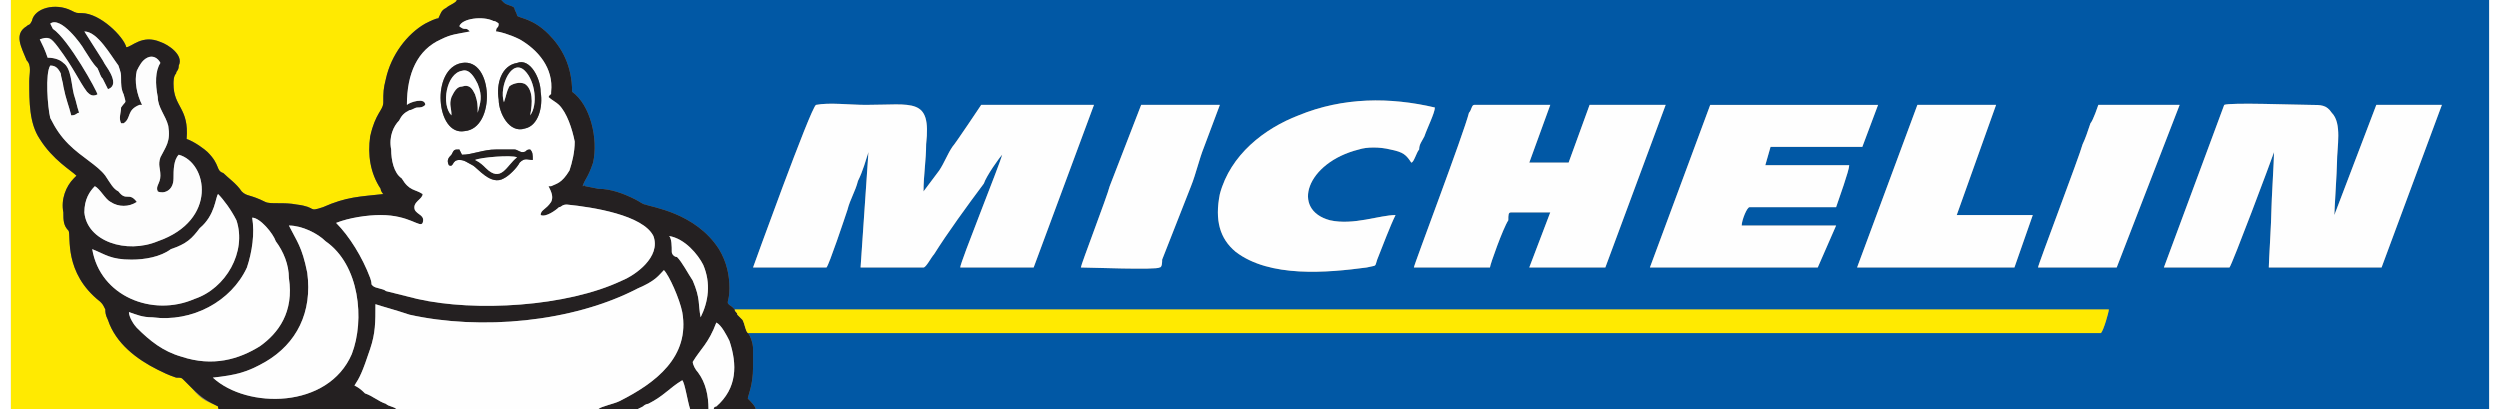 <svg xmlns="http://www.w3.org/2000/svg" xmlns:xlink="http://www.w3.org/1999/xlink" xmlns:xodm="http://www.corel.com/coreldraw/odm/2003" xml:space="preserve" width="220px" height="36px" style="shape-rendering:geometricPrecision; text-rendering:geometricPrecision; image-rendering:optimizeQuality; fill-rule:evenodd; clip-rule:evenodd" viewBox="0 0 9.45 1.56"><rect x="0" y="0" width="9.45" height="1.56" fill="#808080" stroke="none"/> <defs> <style type="text/css"> .fil0 {fill:#0158A5} .fil6 {fill:#231F20} .fil2 {fill:#242021} .fil5 {fill:#FDFDFD} .fil4 {fill:#FEFEFE} .fil1 {fill:#FFEA01} .fil3 {fill:white} </style> </defs> <g id="Livello_x0020_1">  <g id="_2010523780704"> <path class="fil0" d="M5.28 0.82c-0.02,0.04 -0.05,0.12 -0.07,0.17 -0.01,0.03 0,0.02 -0.04,0.03 -0.15,0.02 -0.37,0.04 -0.5,-0.06 -0.06,-0.05 -0.08,-0.12 -0.06,-0.22 0.04,-0.15 0.17,-0.25 0.3,-0.3 0.17,-0.07 0.35,-0.07 0.52,-0.03 0,0.02 -0.03,0.08 -0.04,0.11 -0.01,0.02 -0.02,0.03 -0.02,0.05 -0.01,0.01 -0.02,0.05 -0.03,0.05 -0.02,-0.03 -0.03,-0.04 -0.08,-0.05 -0.04,-0.01 -0.09,-0.01 -0.12,0 -0.2,0.05 -0.26,0.23 -0.11,0.27 0.09,0.02 0.19,-0.02 0.25,-0.02l0 0zm3.16 -0.42c0.02,-0.01 0.28,0 0.33,0 0.04,0 0.06,0 0.08,0.03 0.04,0.04 0.02,0.13 0.02,0.19 0,0.03 -0.01,0.18 -0.01,0.2l0.16 -0.42 0.25 0 -0.23 0.62 -0.43 0c0,-0.02 0.01,-0.18 0.01,-0.22 0,-0.03 0.01,-0.19 0.01,-0.22 -0.01,0.03 -0.16,0.43 -0.17,0.44l-0.25 0 0.23 -0.62 0 0zm-1.17 0l0.3 0 -0.15 0.42 0.29 0 -0.07 0.2 -0.6 0 0.23 -0.62 0 0zm-0.79 0l0.64 0 -0.06 0.16 -0.35 0 -0.02 0.07 0.32 0c0,0.02 -0.04,0.13 -0.05,0.16l-0.33 0c-0.01,0 -0.03,0.05 -0.03,0.07l0.36 0 -0.07 0.16 -0.64 0 0.23 -0.62 0 0zm1.25 0.62c0,-0.01 0.16,-0.43 0.17,-0.47 0.01,-0.02 0.02,-0.05 0.03,-0.08 0.01,-0.01 0.03,-0.07 0.03,-0.07l0.31 0 -0.24 0.62 -0.3 0 0 0zm-2.38 0c0,-0.01 0.19,-0.51 0.21,-0.59 0.01,-0.01 0.01,-0.03 0.02,-0.03l0.29 0 -0.08 0.22 0.15 0 0.08 -0.22 0.29 0 -0.23 0.62 -0.29 0 0.08 -0.21 -0.15 0c-0.01,0 -0.01,0.01 -0.01,0.03 -0.02,0.03 -0.07,0.17 -0.07,0.18l-0.29 0 0 0zm-2.52 0c0,0 0.22,-0.61 0.24,-0.62 0.05,-0.01 0.13,0 0.19,0 0.18,0 0.25,-0.03 0.23,0.15 0,0.06 -0.01,0.12 -0.01,0.18l0.06 -0.08c0.02,-0.03 0.03,-0.06 0.05,-0.09 0.01,-0.01 0.11,-0.16 0.11,-0.16l0.43 0 -0.23 0.62 -0.28 0c0,-0.02 0.15,-0.39 0.16,-0.43 -0.01,0.01 -0.06,0.08 -0.07,0.11 -0.06,0.08 -0.14,0.19 -0.19,0.27 -0.01,0.01 -0.03,0.05 -0.04,0.05l-0.24 0 0.03 -0.44c-0.01,0.03 -0.02,0.07 -0.04,0.11 -0.01,0.04 -0.03,0.07 -0.04,0.11 -0.01,0.03 -0.07,0.21 -0.08,0.22l-0.28 0 0 0zm1.25 0c0,-0.01 0.1,-0.27 0.11,-0.31l0.12 -0.31 0.3 0 -0.06 0.16c-0.02,0.05 -0.03,0.1 -0.05,0.15l-0.11 0.28c0,0.01 0,0.03 -0.01,0.03 -0.01,0.01 -0.27,0 -0.3,0l0 0zm-1.32 0.16l5.24 0c0,0.01 -0.02,0.08 -0.03,0.09l-5.16 0c0.01,0.01 0.02,0.04 0.02,0.06 0,0.02 0,0.05 0,0.07 0,0.07 -0.02,0.11 -0.02,0.12 0.01,0.01 0.03,0.03 0.03,0.04l6.61 0 0 0 0 -1.56 -7.58 0 0.01 0.01c0.01,0.01 0.03,0.01 0.04,0.02 0,0.01 0.01,0.02 0.01,0.03 0.01,0.01 0.06,0.01 0.12,0.07 0.05,0.05 0.09,0.12 0.09,0.22 0.07,0.05 0.1,0.18 0.08,0.27 -0.02,0.06 -0.03,0.06 -0.04,0.09 0.01,0 0,-0.01 0.01,0l0.05 0.01c0.05,0 0.1,0.02 0.14,0.04 0.02,0.01 0.03,0.02 0.04,0.02 0.02,0.01 0.19,0.03 0.28,0.17 0.03,0.05 0.04,0.1 0.04,0.15 0,0.06 -0.02,0.05 0.01,0.07l0.01 0.01 0 0z"></path> <path class="fil1" d="M0.8 1.56c-0.01,0 -0.01,0 -0.01,-0.01 -0.04,-0.02 -0.06,-0.02 -0.1,-0.07 -0.01,-0.01 -0.02,-0.02 -0.03,-0.03 -0.01,-0.01 -0.01,-0.01 -0.03,-0.01 -0.03,-0.01 -0.05,-0.02 -0.07,-0.03 -0.08,-0.04 -0.16,-0.1 -0.19,-0.19 -0.01,-0.02 -0.01,-0.03 -0.01,-0.04 -0.01,-0.02 -0.01,-0.02 -0.02,-0.03 -0.14,-0.11 -0.11,-0.25 -0.12,-0.27 -0.02,-0.02 -0.02,-0.04 -0.02,-0.07 -0.01,-0.05 0.01,-0.1 0.04,-0.13 0.01,-0.01 0,0 0.01,-0.01 -0.02,-0.02 -0.09,-0.06 -0.14,-0.14 -0.04,-0.06 -0.04,-0.14 -0.04,-0.22 0,-0.03 0.01,-0.06 -0.01,-0.08 -0.02,-0.05 -0.05,-0.1 0,-0.13 0.01,-0.01 0.01,0 0.02,-0.02 0.01,-0.05 0.09,-0.07 0.15,-0.04 0.02,0.01 0.02,0.01 0.04,0.01 0.07,0 0.16,0.09 0.17,0.13 0.02,0 0.06,-0.05 0.13,-0.02 0.03,0.01 0.09,0.05 0.07,0.09 0,0.02 -0.01,0.02 -0.01,0.03 -0.01,0.01 -0.01,0.03 -0.01,0.04 0,0.09 0.06,0.09 0.05,0.21 0.03,0.01 0.07,0.04 0.08,0.05 0.05,0.05 0.03,0.07 0.06,0.08 0.02,0.02 0.05,0.04 0.07,0.07 0.02,0.02 0.03,0.01 0.09,0.04 0.02,0.01 0.07,0 0.12,0.01 0.08,0.01 0.04,0.03 0.1,0.01 0.09,-0.04 0.14,-0.04 0.23,-0.05 0,0 -0.01,-0.01 -0.01,-0.02 -0.04,-0.06 -0.05,-0.13 -0.04,-0.2 0.02,-0.09 0.05,-0.1 0.05,-0.12 0,-0.05 0,-0.06 0.01,-0.1 0.02,-0.09 0.08,-0.17 0.15,-0.21 0.02,-0.01 0.04,-0.02 0.05,-0.02 0.01,-0.02 0.01,-0.03 0.03,-0.04 0.01,-0.01 0.04,-0.02 0.04,-0.03l-1.7 0 0 1.56 0.8 0 0 0z"></path> <path class="fil2" d="M0.31 0.95c0.05,0.02 0.07,0.04 0.15,0.04 0.05,0 0.11,-0.01 0.15,-0.04 0.06,-0.02 0.08,-0.04 0.11,-0.08 0.06,-0.05 0.06,-0.12 0.07,-0.13 0.02,0.02 0.05,0.06 0.07,0.1 0.04,0.12 -0.04,0.26 -0.16,0.3 -0.16,0.07 -0.36,-0.01 -0.39,-0.19l0 0zm2.2 -0.05c0.06,0.01 0.11,0.07 0.13,0.11 0.03,0.07 0.02,0.14 -0.01,0.2 -0.01,-0.05 0,-0.07 -0.03,-0.14 -0.02,-0.03 -0.04,-0.07 -0.06,-0.09 -0.01,0 -0.02,-0.01 -0.02,-0.02 0,-0.02 0,-0.05 -0.01,-0.06l0 0zm-1.45 -0.04c0.05,0 0.11,0.03 0.14,0.06 0.13,0.09 0.15,0.3 0.1,0.43 -0.09,0.21 -0.4,0.21 -0.53,0.09 0.09,-0.01 0.13,-0.02 0.2,-0.06 0.12,-0.07 0.18,-0.19 0.16,-0.34 -0.02,-0.1 -0.04,-0.12 -0.07,-0.18l0 0zm-0.14 -0.03c0.03,0 0.08,0.06 0.09,0.09 0.03,0.04 0.05,0.09 0.05,0.14 0.02,0.13 -0.04,0.21 -0.11,0.26 -0.08,0.05 -0.18,0.08 -0.3,0.04 -0.07,-0.02 -0.12,-0.06 -0.17,-0.11 -0.01,-0.01 -0.03,-0.04 -0.03,-0.06 0.03,0.01 0.05,0.02 0.09,0.02 0.15,0.02 0.3,-0.06 0.36,-0.19 0.02,-0.06 0.03,-0.13 0.02,-0.19l0 0zm0.93 -0.71c0.01,0 0.05,0.01 0.09,0.03 0.07,0.04 0.13,0.11 0.12,0.2 0,0.02 0,0 -0.01,0.02 0.01,0.01 0.03,0.02 0.04,0.03 0.03,0.03 0.05,0.09 0.06,0.14 0,0.04 -0.01,0.08 -0.02,0.11 -0.03,0.05 -0.05,0.05 -0.07,0.06 0,0 -0.01,0 -0.01,0 0,0 0,0 0,0 0.01,0.02 0.02,0.04 0.01,0.06 -0.02,0.03 -0.04,0.03 -0.04,0.05 0.02,0.01 0.06,-0.02 0.07,-0.03 0.01,0 0.01,-0.01 0.03,-0.01 0.1,0.01 0.29,0.04 0.33,0.12 0.03,0.08 -0.07,0.15 -0.12,0.17 -0.21,0.1 -0.56,0.12 -0.78,0.07 -0.04,-0.01 -0.08,-0.02 -0.12,-0.03 -0.01,-0.01 -0.04,-0.01 -0.05,-0.02 -0.01,-0.01 0,0 -0.01,-0.03 -0.03,-0.08 -0.08,-0.16 -0.13,-0.21 0.05,-0.02 0.12,-0.03 0.17,-0.03 0.11,0 0.15,0.05 0.16,0.03 0.01,-0.03 -0.02,-0.03 -0.03,-0.05 -0.01,-0.03 0.03,-0.04 0.03,-0.06 -0.03,-0.02 -0.05,-0.01 -0.08,-0.06 -0.03,-0.02 -0.04,-0.07 -0.04,-0.11 -0.01,-0.05 0.01,-0.09 0.03,-0.11 0.01,-0.02 0.02,-0.03 0.04,-0.04 0.01,0 0.02,-0.01 0.03,-0.01 0.01,0 0.02,0 0.03,-0.01 0,-0.03 -0.06,-0.01 -0.07,0 0,-0.12 0.04,-0.21 0.13,-0.25 0.04,-0.02 0.06,-0.02 0.11,-0.03 -0.01,-0.01 -0.01,-0.01 -0.02,-0.01 -0.01,0 -0.02,-0.01 -0.02,-0.01 0.01,-0.03 0.09,-0.04 0.13,-0.02 0.01,0 0.02,0.01 0.02,0.01 0,0.02 -0.01,0.01 -0.01,0.03l0 0zm-1.7 -0.03c0.04,-0.03 0.12,0.08 0.13,0.1 0.02,0.03 0.03,0.05 0.05,0.07 0.01,0.02 0.01,0.03 0.02,0.04l0.02 0.04c0.03,-0.01 0.02,-0.04 0.01,-0.06 -0.01,-0.02 -0.02,-0.03 -0.03,-0.05l-0.07 -0.11c0.05,0 0.1,0.09 0.13,0.13 0.01,0.03 0.01,0.03 0.01,0.05 0,0.02 0,0.04 0.01,0.06 0.01,0.04 0.01,0.02 -0.01,0.05 0,0.02 -0.01,0.04 0,0.06 0.01,0 0.01,0 0.01,0 0.03,-0.02 0.01,-0.05 0.06,-0.07l0.01 0c0,0 0,0 0,0 -0.02,-0.04 -0.03,-0.09 -0.02,-0.13 0.01,-0.02 0.02,-0.04 0.04,-0.05 0.02,-0.01 0.04,0 0.05,0.02 -0.02,0.03 -0.02,0.08 -0.01,0.13 0,0.04 0.03,0.07 0.04,0.11 0.01,0.06 -0.01,0.08 -0.03,0.12 -0.01,0.03 0,0.04 0,0.07 0,0.03 -0.02,0.04 -0.01,0.06 0.02,0.01 0.06,0 0.06,-0.05 0,-0.03 0,-0.07 0.02,-0.09 0.11,0.03 0.15,0.25 -0.08,0.33 -0.12,0.05 -0.27,0 -0.28,-0.11 0,-0.05 0.02,-0.08 0.04,-0.1 0.02,0.01 0.04,0.05 0.06,0.06 0.03,0.02 0.07,0.02 0.1,0 -0.03,-0.04 -0.04,0 -0.07,-0.04 -0.02,-0.01 -0.03,-0.03 -0.05,-0.06 -0.03,-0.04 -0.09,-0.07 -0.14,-0.12 -0.03,-0.03 -0.05,-0.06 -0.07,-0.1 -0.01,-0.04 -0.02,-0.17 0,-0.2 0.02,0 0.03,0.01 0.04,0.03 0,0.01 0.01,0.04 0.01,0.05 0.01,0.05 0.02,0.07 0.03,0.11 0.02,0 0.02,-0.01 0.03,-0.01 -0.01,-0.03 -0.01,-0.04 -0.02,-0.07 -0.01,-0.04 -0.01,-0.1 -0.04,-0.12 -0.01,-0.01 -0.03,-0.02 -0.06,-0.02 -0.01,-0.03 -0.02,-0.05 -0.03,-0.07 0.04,-0.01 0.04,-0.01 0.07,0.03 0.06,0.08 0.08,0.13 0.11,0.17 0.01,0.01 0.02,0.02 0.04,0.01 0,-0.01 -0.11,-0.21 -0.17,-0.25 -0.01,-0.02 0,0 -0.01,-0.02l0 0zm0.65 1.47c0.04,0 0.43,0 0.51,0 0.01,0 0.02,0 0.04,0l0.12 0c-0.01,-0.01 -0.03,-0.01 -0.04,-0.02 -0.03,-0.01 -0.05,-0.03 -0.08,-0.04 -0.01,-0.01 -0.02,-0.02 -0.04,-0.03 0.02,-0.03 0.03,-0.05 0.06,-0.14 0.02,-0.06 0.02,-0.1 0.02,-0.17 0.03,0.01 0.07,0.02 0.13,0.04 0.27,0.06 0.62,0.03 0.87,-0.1 0.07,-0.03 0.08,-0.05 0.1,-0.07 0.02,0.02 0.06,0.11 0.07,0.16 0.03,0.17 -0.1,0.27 -0.24,0.34 -0.02,0.01 -0.07,0.02 -0.08,0.03 0.04,0 0.11,0 0.15,0 0,0 0,0 0,0l0.02 -0.01c0.01,-0.01 0.02,-0.01 0.02,-0.01 0.06,-0.03 0.08,-0.06 0.13,-0.09 0.01,0.01 0.02,0.08 0.03,0.11l0.07 0c0,-0.05 -0.01,-0.1 -0.04,-0.14 -0.01,-0.01 -0.02,-0.03 -0.02,-0.04 0.03,-0.05 0.06,-0.07 0.09,-0.15 0.02,0.01 0.04,0.05 0.05,0.07 0.03,0.09 0.03,0.18 -0.05,0.25 0,0 -0.01,0 -0.01,0.01l0.16 0c0,-0.01 -0.02,-0.03 -0.03,-0.04 0,-0.01 0.02,-0.05 0.02,-0.12 0,-0.02 0,-0.05 0,-0.07 0,-0.02 -0.01,-0.05 -0.02,-0.06 -0.01,-0.01 -0.01,-0.03 -0.02,-0.05 -0.01,-0.01 -0.01,-0.01 -0.02,-0.02 0,-0.01 -0.01,-0.01 -0.01,-0.02l-0.01 -0.01c-0.03,-0.02 -0.01,-0.01 -0.01,-0.07 0,-0.05 -0.01,-0.1 -0.04,-0.15 -0.09,-0.14 -0.26,-0.16 -0.28,-0.17 -0.01,0 -0.02,-0.01 -0.04,-0.02 -0.04,-0.02 -0.09,-0.04 -0.14,-0.04l-0.05 -0.01c-0.01,-0.01 0,0 -0.01,0 0.01,-0.03 0.02,-0.03 0.04,-0.09 0.02,-0.09 -0.01,-0.22 -0.08,-0.27 0,-0.1 -0.04,-0.17 -0.09,-0.22 -0.06,-0.06 -0.11,-0.06 -0.12,-0.07 0,-0.01 -0.01,-0.02 -0.01,-0.03 -0.01,-0.01 -0.03,-0.01 -0.04,-0.02l-0.01 -0.01c-0.05,0 -0.11,0 -0.17,0 0,0.01 -0.03,0.02 -0.04,0.03 -0.02,0.01 -0.02,0.02 -0.03,0.04 -0.01,0 -0.03,0.01 -0.05,0.02 -0.07,0.04 -0.13,0.12 -0.15,0.21 -0.01,0.04 -0.01,0.05 -0.01,0.09 0,0.03 -0.03,0.04 -0.05,0.13 -0.01,0.07 0,0.14 0.04,0.2 0,0.01 0.01,0.02 0.01,0.02 -0.09,0.01 -0.14,0.01 -0.23,0.05 -0.06,0.02 -0.02,0 -0.1,-0.01 -0.05,-0.01 -0.1,0 -0.12,-0.01 -0.06,-0.03 -0.07,-0.02 -0.09,-0.04 -0.02,-0.03 -0.05,-0.05 -0.07,-0.07 -0.03,-0.01 -0.01,-0.03 -0.06,-0.08 -0.01,-0.01 -0.05,-0.04 -0.08,-0.05 0.01,-0.12 -0.05,-0.12 -0.05,-0.21 0,-0.01 0,-0.03 0.01,-0.04 0,-0.01 0.01,-0.01 0.01,-0.03 0.02,-0.04 -0.04,-0.08 -0.07,-0.09 -0.07,-0.03 -0.11,0.02 -0.13,0.02 -0.01,-0.04 -0.1,-0.13 -0.17,-0.13 -0.02,0 -0.02,0 -0.04,-0.01 -0.06,-0.03 -0.14,-0.01 -0.15,0.04 -0.01,0.02 -0.01,0.01 -0.02,0.02 -0.05,0.03 -0.02,0.08 0,0.13 0.02,0.02 0.01,0.05 0.01,0.08 0,0.08 0,0.16 0.04,0.22 0.05,0.08 0.12,0.12 0.14,0.14 -0.01,0.01 0,0 -0.01,0.01 -0.03,0.03 -0.05,0.08 -0.04,0.13 0,0.03 0,0.05 0.02,0.07 0.01,0.02 -0.02,0.16 0.12,0.27 0.01,0.01 0.01,0.01 0.02,0.03 0,0.01 0,0.02 0.01,0.04 0.03,0.09 0.11,0.15 0.19,0.19 0.02,0.01 0.04,0.02 0.07,0.03 0.02,0 0.02,0 0.03,0.01 0.01,0.01 0.02,0.02 0.03,0.03 0.04,0.04 0.06,0.05 0.1,0.07 0,0.01 0,0.01 0.01,0.01l0 0z"></path> <path class="fil3" d="M1.67 0.63c-0.01,-0.02 0,-0.03 0.01,-0.04 0.01,-0.02 0.01,-0.02 0.03,-0.02l0.01 0.02c0.04,0 0.08,-0.02 0.13,-0.02 0.02,0 0.04,0 0.07,0 0.01,0 0.02,0.01 0.03,0.01 0.02,0 0.01,-0.01 0.03,-0.01 0.01,0.01 0.01,0.02 0.01,0.04 -0.02,0 -0.03,-0.01 -0.05,0.01 -0.01,0.02 -0.04,0.05 -0.06,0.06 -0.05,0.03 -0.1,-0.04 -0.12,-0.05 -0.02,-0.01 -0.03,-0.02 -0.05,-0.02 -0.03,0 -0.02,0.03 -0.04,0.02l0 0zm0.05 -0.39c0.12,-0.02 0.13,0.25 0.01,0.26 -0.11,0.02 -0.13,-0.24 -0.01,-0.26zm0.21 0c0.05,-0.02 0.09,0.06 0.09,0.11 0.01,0.06 -0.01,0.13 -0.06,0.14 -0.06,0.02 -0.1,-0.06 -0.1,-0.11 -0.01,-0.06 0.01,-0.13 0.07,-0.14l0 0zm0.09 0.58c0,-0.02 0.02,-0.02 0.04,-0.05 0.01,-0.02 0,-0.04 -0.01,-0.06 0,0 0,0 0,0 0,0 0.01,0 0.01,0 0.02,-0.01 0.04,-0.01 0.07,-0.06 0.01,-0.03 0.02,-0.07 0.02,-0.11 -0.01,-0.05 -0.03,-0.11 -0.06,-0.14 -0.01,-0.01 -0.03,-0.02 -0.04,-0.03 0.01,-0.02 0.01,0 0.01,-0.02 0.01,-0.09 -0.05,-0.16 -0.12,-0.2 -0.04,-0.02 -0.08,-0.03 -0.09,-0.03 0,-0.02 0.01,-0.01 0.01,-0.03 0,0 -0.01,-0.01 -0.02,-0.01 -0.04,-0.02 -0.12,-0.01 -0.13,0.02 0,0 0.01,0.01 0.02,0.01 0.01,0 0.01,0 0.02,0.01 -0.05,0.01 -0.07,0.01 -0.11,0.03 -0.09,0.04 -0.13,0.13 -0.13,0.25 0.01,-0.01 0.07,-0.03 0.07,0 -0.01,0.01 -0.02,0.01 -0.03,0.01 -0.01,0 -0.02,0.01 -0.03,0.01 -0.02,0.01 -0.03,0.02 -0.04,0.04 -0.02,0.02 -0.04,0.06 -0.03,0.11 0,0.04 0.01,0.09 0.04,0.11 0.03,0.05 0.05,0.04 0.08,0.06 0,0.02 -0.04,0.03 -0.03,0.06 0.01,0.02 0.04,0.02 0.03,0.05 -0.01,0.02 -0.05,-0.03 -0.16,-0.03 -0.05,0 -0.12,0.01 -0.17,0.03 0.05,0.05 0.1,0.13 0.13,0.21 0.01,0.03 0,0.02 0.01,0.03 0.01,0.01 0.04,0.01 0.05,0.02 0.04,0.01 0.08,0.02 0.12,0.03 0.22,0.05 0.57,0.03 0.78,-0.07 0.05,-0.02 0.15,-0.09 0.12,-0.17 -0.04,-0.08 -0.23,-0.11 -0.33,-0.12 -0.02,0 -0.02,0.01 -0.03,0.01 -0.01,0.01 -0.05,0.04 -0.07,0.03l0 0z"></path> <path class="fil4" d="M2.83 1.02l0.28 0c0.01,-0.01 0.07,-0.19 0.08,-0.22 0.01,-0.04 0.03,-0.07 0.04,-0.11 0.02,-0.04 0.03,-0.08 0.04,-0.11l-0.03 0.44 0.24 0c0.01,0 0.03,-0.04 0.04,-0.05 0.05,-0.08 0.13,-0.19 0.19,-0.27 0.01,-0.03 0.06,-0.1 0.07,-0.11 -0.01,0.04 -0.16,0.41 -0.16,0.43l0.28 0 0.23 -0.62 -0.43 0c0,0 -0.1,0.15 -0.11,0.16 -0.02,0.03 -0.03,0.06 -0.05,0.09l-0.06 0.08c0,-0.06 0.01,-0.12 0.01,-0.18 0.02,-0.18 -0.05,-0.15 -0.23,-0.15 -0.06,0 -0.14,-0.01 -0.19,0 -0.02,0.01 -0.24,0.62 -0.24,0.62l0 0z"></path> <path class="fil1" d="M2.81 1.27l5.16 0c0.01,-0.01 0.03,-0.08 0.03,-0.09l-5.24 0c0,0.01 0.01,0.01 0.01,0.02 0.01,0.01 0.01,0.01 0.02,0.02 0.01,0.02 0.01,0.04 0.02,0.05l0 0z"></path> <path class="fil4" d="M8.21 1.02l0.25 0c0.01,-0.01 0.16,-0.41 0.17,-0.44 0,0.03 -0.01,0.19 -0.01,0.22 0,0.04 -0.01,0.2 -0.01,0.22l0.43 0 0.23 -0.62 -0.25 0 -0.16 0.42c0,-0.02 0.01,-0.17 0.01,-0.2 0,-0.06 0.02,-0.15 -0.02,-0.19 -0.02,-0.03 -0.04,-0.03 -0.08,-0.03 -0.05,0 -0.31,-0.01 -0.33,0l-0.23 0.62 0 0z"></path> <path class="fil4" d="M1.47 1.56l0.77 0c0.01,-0.01 0.06,-0.02 0.08,-0.03 0.14,-0.07 0.27,-0.17 0.24,-0.34 -0.01,-0.05 -0.05,-0.14 -0.07,-0.16 -0.02,0.02 -0.03,0.04 -0.1,0.07 -0.25,0.13 -0.6,0.16 -0.87,0.1 -0.06,-0.02 -0.1,-0.03 -0.13,-0.04 0,0.07 0,0.11 -0.02,0.17 -0.03,0.09 -0.04,0.11 -0.06,0.14 0.02,0.01 0.03,0.02 0.04,0.03 0.03,0.01 0.05,0.03 0.08,0.04 0.01,0.01 0.03,0.01 0.04,0.02l0 0z"></path> <path class="fil4" d="M5.35 1.02l0.29 0c0,-0.01 0.05,-0.15 0.07,-0.18 0,-0.02 0,-0.03 0.01,-0.03l0.15 0 -0.08 0.21 0.29 0 0.23 -0.62 -0.29 0 -0.08 0.22 -0.15 0 0.08 -0.22 -0.29 0c-0.01,0 -0.01,0.02 -0.02,0.03 -0.02,0.08 -0.21,0.58 -0.21,0.59l0 0z"></path> <path class="fil4" d="M6.25 1.02l0.64 0 0.07 -0.16 -0.36 0c0,-0.02 0.02,-0.07 0.03,-0.07l0.33 0c0.01,-0.03 0.05,-0.14 0.05,-0.16l-0.32 0 0.02 -0.07 0.35 0 0.06 -0.16 -0.64 0 -0.23 0.62 0 0z"></path> <path class="fil4" d="M5.28 0.82c-0.06,0 -0.16,0.04 -0.25,0.02 -0.15,-0.04 -0.09,-0.22 0.11,-0.27 0.03,-0.01 0.08,-0.01 0.12,0 0.05,0.01 0.06,0.02 0.08,0.05 0.01,0 0.02,-0.04 0.03,-0.05 0,-0.02 0.01,-0.03 0.02,-0.05 0.01,-0.03 0.04,-0.09 0.04,-0.11 -0.17,-0.04 -0.35,-0.04 -0.52,0.03 -0.13,0.05 -0.26,0.15 -0.3,0.3 -0.02,0.1 0,0.17 0.06,0.22 0.13,0.1 0.35,0.08 0.5,0.06 0.04,-0.01 0.03,0 0.04,-0.03 0.02,-0.05 0.05,-0.13 0.07,-0.17l0 0z"></path> <path class="fil5" d="M0.28 0.19c-0.01,-0.02 -0.09,-0.13 -0.13,-0.1 0.01,0.02 0,0 0.01,0.02 0.06,0.04 0.17,0.24 0.17,0.25 -0.02,0.01 -0.03,0 -0.04,-0.01 -0.03,-0.04 -0.05,-0.09 -0.11,-0.17 -0.03,-0.04 -0.04,-0.04 -0.07,-0.03 0.01,0.02 0.02,0.04 0.03,0.07 0.03,0 0.05,0.01 0.06,0.02 0.03,0.02 0.03,0.08 0.04,0.12 0.01,0.03 0.01,0.04 0.02,0.07 -0.01,0 -0.01,0.01 -0.03,0.01 -0.01,-0.04 -0.02,-0.06 -0.03,-0.11 0,-0.01 -0.01,-0.04 -0.01,-0.05 -0.01,-0.02 -0.02,-0.03 -0.04,-0.03 -0.02,0.03 -0.01,0.16 0,0.2 0.02,0.04 0.04,0.07 0.07,0.1 0.05,0.05 0.11,0.08 0.14,0.12 0.02,0.03 0.03,0.05 0.05,0.06 0.03,0.04 0.04,0 0.07,0.04 -0.03,0.02 -0.07,0.02 -0.1,0 -0.02,-0.01 -0.04,-0.05 -0.06,-0.06 -0.02,0.02 -0.04,0.05 -0.04,0.1 0.01,0.11 0.16,0.16 0.28,0.11 0.23,-0.08 0.19,-0.3 0.08,-0.33 -0.02,0.02 -0.02,0.06 -0.02,0.09 0,0.05 -0.04,0.06 -0.06,0.05 -0.01,-0.02 0.01,-0.03 0.01,-0.06 0,-0.03 -0.01,-0.04 0,-0.07 0.02,-0.04 0.04,-0.06 0.03,-0.12 -0.01,-0.04 -0.04,-0.07 -0.04,-0.11 -0.01,-0.05 -0.01,-0.1 0.01,-0.13 -0.01,-0.02 -0.03,-0.03 -0.05,-0.02 -0.02,0.01 -0.03,0.03 -0.04,0.05 -0.01,0.04 0,0.09 0.02,0.13 0,0 0,0 0,0l-0.01 0c-0.05,0.02 -0.03,0.05 -0.06,0.07 0,0 0,0 -0.01,0 -0.01,-0.02 0,-0.04 0,-0.06 0.02,-0.03 0.02,-0.01 0.01,-0.05 -0.01,-0.02 -0.01,-0.04 -0.01,-0.06 0,-0.02 0,-0.02 -0.01,-0.05 -0.03,-0.04 -0.08,-0.13 -0.13,-0.13l0.07 0.11c0.01,0.02 0.02,0.03 0.03,0.05 0.01,0.02 0.02,0.05 -0.01,0.06l-0.02 -0.04c-0.01,-0.01 -0.01,-0.02 -0.02,-0.04 -0.02,-0.02 -0.03,-0.04 -0.05,-0.07l0 0z"></path> <polygon class="fil4" points="7.04,1.02 7.64,1.02 7.71,0.82 7.42,0.82 7.57,0.4 7.27,0.4 "></polygon> <path class="fil4" d="M4.08 1.02c0.03,0 0.29,0.01 0.3,0 0.01,0 0.01,-0.02 0.01,-0.03l0.11 -0.28c0.02,-0.05 0.03,-0.1 0.05,-0.15l0.06 -0.16 -0.3 0 -0.12 0.31c-0.01,0.04 -0.11,0.3 -0.11,0.31l0 0z"></path> <path class="fil4" d="M7.73 1.02l0.3 0 0.24 -0.62 -0.31 0c0,0 -0.02,0.06 -0.03,0.07 -0.01,0.03 -0.02,0.06 -0.03,0.08 -0.01,0.04 -0.17,0.46 -0.17,0.47l0 0z"></path> <path class="fil4" d="M1.06 0.86c0.03,0.06 0.05,0.08 0.07,0.18 0.02,0.15 -0.04,0.27 -0.16,0.34 -0.07,0.04 -0.11,0.05 -0.2,0.06 0.13,0.12 0.44,0.12 0.53,-0.09 0.05,-0.13 0.03,-0.34 -0.1,-0.43 -0.03,-0.03 -0.09,-0.06 -0.14,-0.06l0 0z"></path> <path class="fil4" d="M0.92 0.83c0.01,0.06 0,0.13 -0.02,0.19 -0.06,0.13 -0.21,0.21 -0.36,0.19 -0.04,0 -0.06,-0.01 -0.09,-0.02 0,0.02 0.02,0.05 0.03,0.06 0.05,0.05 0.1,0.09 0.17,0.11 0.12,0.04 0.22,0.01 0.3,-0.04 0.07,-0.05 0.13,-0.13 0.11,-0.26 0,-0.05 -0.02,-0.1 -0.05,-0.14 -0.01,-0.03 -0.06,-0.09 -0.09,-0.09l0 0z"></path> <path class="fil4" d="M0.31 0.95c0.03,0.18 0.23,0.26 0.39,0.19 0.12,-0.04 0.2,-0.18 0.16,-0.3 -0.02,-0.04 -0.05,-0.08 -0.07,-0.1 -0.01,0.01 -0.01,0.08 -0.07,0.13 -0.03,0.04 -0.05,0.06 -0.11,0.08 -0.04,0.03 -0.1,0.04 -0.15,0.04 -0.08,0 -0.1,-0.02 -0.15,-0.04l0 0z"></path> <path class="fil4" d="M2.66 1.56l0.02 0c0,-0.01 0.01,-0.01 0.01,-0.01 0.08,-0.07 0.08,-0.16 0.05,-0.25 -0.01,-0.02 -0.03,-0.06 -0.05,-0.07 -0.03,0.08 -0.06,0.1 -0.09,0.15 0,0.01 0.01,0.03 0.02,0.04 0.03,0.04 0.04,0.09 0.04,0.14l0 0z"></path> <path class="fil6" d="M1.68 0.44c-0.04,-0.04 -0.02,-0.16 0.04,-0.17 0.03,-0.01 0.05,0.03 0.06,0.05 0.02,0.05 0.01,0.07 0,0.11 0,-0.03 0,-0.04 -0.01,-0.07 -0.01,-0.02 -0.02,-0.04 -0.05,-0.03 -0.02,0 -0.03,0.02 -0.04,0.04 -0.01,0.03 0,0.04 0,0.07l0 0zm0.04 -0.2c-0.12,0.02 -0.1,0.28 0.01,0.26 0.12,-0.01 0.11,-0.28 -0.01,-0.26z"></path> <path class="fil6" d="M1.88 0.39c-0.02,-0.06 0.03,-0.17 0.08,-0.12 0.04,0.04 0.05,0.13 0.02,0.17 0.01,-0.05 0.01,-0.1 -0.02,-0.12 -0.02,-0.01 -0.05,0 -0.06,0.01 -0.01,0.02 -0.01,0.03 -0.02,0.06l0 0zm0.05 -0.15c-0.06,0.01 -0.08,0.08 -0.07,0.14 0,0.05 0.04,0.13 0.1,0.11 0.05,-0.01 0.07,-0.08 0.06,-0.14 0,-0.05 -0.04,-0.13 -0.09,-0.11l0 0z"></path> <path class="fil4" d="M2.51 0.9c0.01,0.01 0.01,0.04 0.01,0.06 0,0.01 0.01,0.02 0.02,0.02 0.02,0.02 0.04,0.06 0.06,0.09 0.03,0.07 0.02,0.09 0.03,0.14 0.03,-0.06 0.04,-0.13 0.01,-0.2 -0.02,-0.04 -0.07,-0.1 -0.13,-0.11l0 0z"></path> <path class="fil6" d="M1.77 0.61c0.02,-0.01 0.14,-0.02 0.16,-0.01 -0.04,0.03 -0.06,0.1 -0.12,0.04 -0.01,-0.01 -0.02,-0.02 -0.04,-0.03l0 0zm-0.1 0.02c0.02,0.01 0.01,-0.02 0.04,-0.02 0.02,0 0.03,0.01 0.05,0.02 0.02,0.01 0.07,0.08 0.12,0.05 0.02,-0.01 0.05,-0.04 0.06,-0.06 0.02,-0.02 0.03,-0.01 0.05,-0.01 0,-0.02 0,-0.03 -0.01,-0.04 -0.02,0 -0.01,0.01 -0.03,0.01 -0.01,0 -0.02,-0.01 -0.03,-0.01 -0.03,0 -0.05,0 -0.07,0 -0.05,0 -0.09,0.02 -0.13,0.02l-0.01 -0.02c-0.02,0 -0.02,0 -0.03,0.02 -0.01,0.01 -0.02,0.02 -0.01,0.04l0 0z"></path> <path class="fil4" d="M2.39 1.56l0.2 0c-0.01,-0.03 -0.02,-0.1 -0.03,-0.11 -0.05,0.03 -0.07,0.06 -0.13,0.09 0,0 -0.01,0 -0.02,0.01l-0.02 0.01c0,0 0,0 0,0l0 0z"></path> <path class="fil5" d="M1.68 0.44c0,-0.03 -0.01,-0.04 0,-0.07 0.01,-0.02 0.02,-0.04 0.04,-0.04 0.03,-0.01 0.04,0.01 0.05,0.03 0.01,0.03 0.01,0.04 0.01,0.07 0.01,-0.04 0.02,-0.06 0,-0.11 -0.01,-0.02 -0.03,-0.06 -0.06,-0.05 -0.06,0.01 -0.08,0.13 -0.04,0.17l0 0z"></path> <path class="fil5" d="M1.88 0.39c0.01,-0.03 0.01,-0.04 0.02,-0.06 0.01,-0.01 0.04,-0.02 0.06,-0.01 0.03,0.02 0.03,0.07 0.02,0.12 0.03,-0.04 0.02,-0.13 -0.02,-0.17 -0.05,-0.05 -0.1,0.06 -0.08,0.12l0 0z"></path> <path class="fil4" d="M1.77 0.61c0.02,0.01 0.03,0.02 0.04,0.03 0.06,0.06 0.08,-0.01 0.12,-0.04 -0.02,-0.01 -0.14,0 -0.16,0.01l0 0z"></path> </g> </g> </svg>
